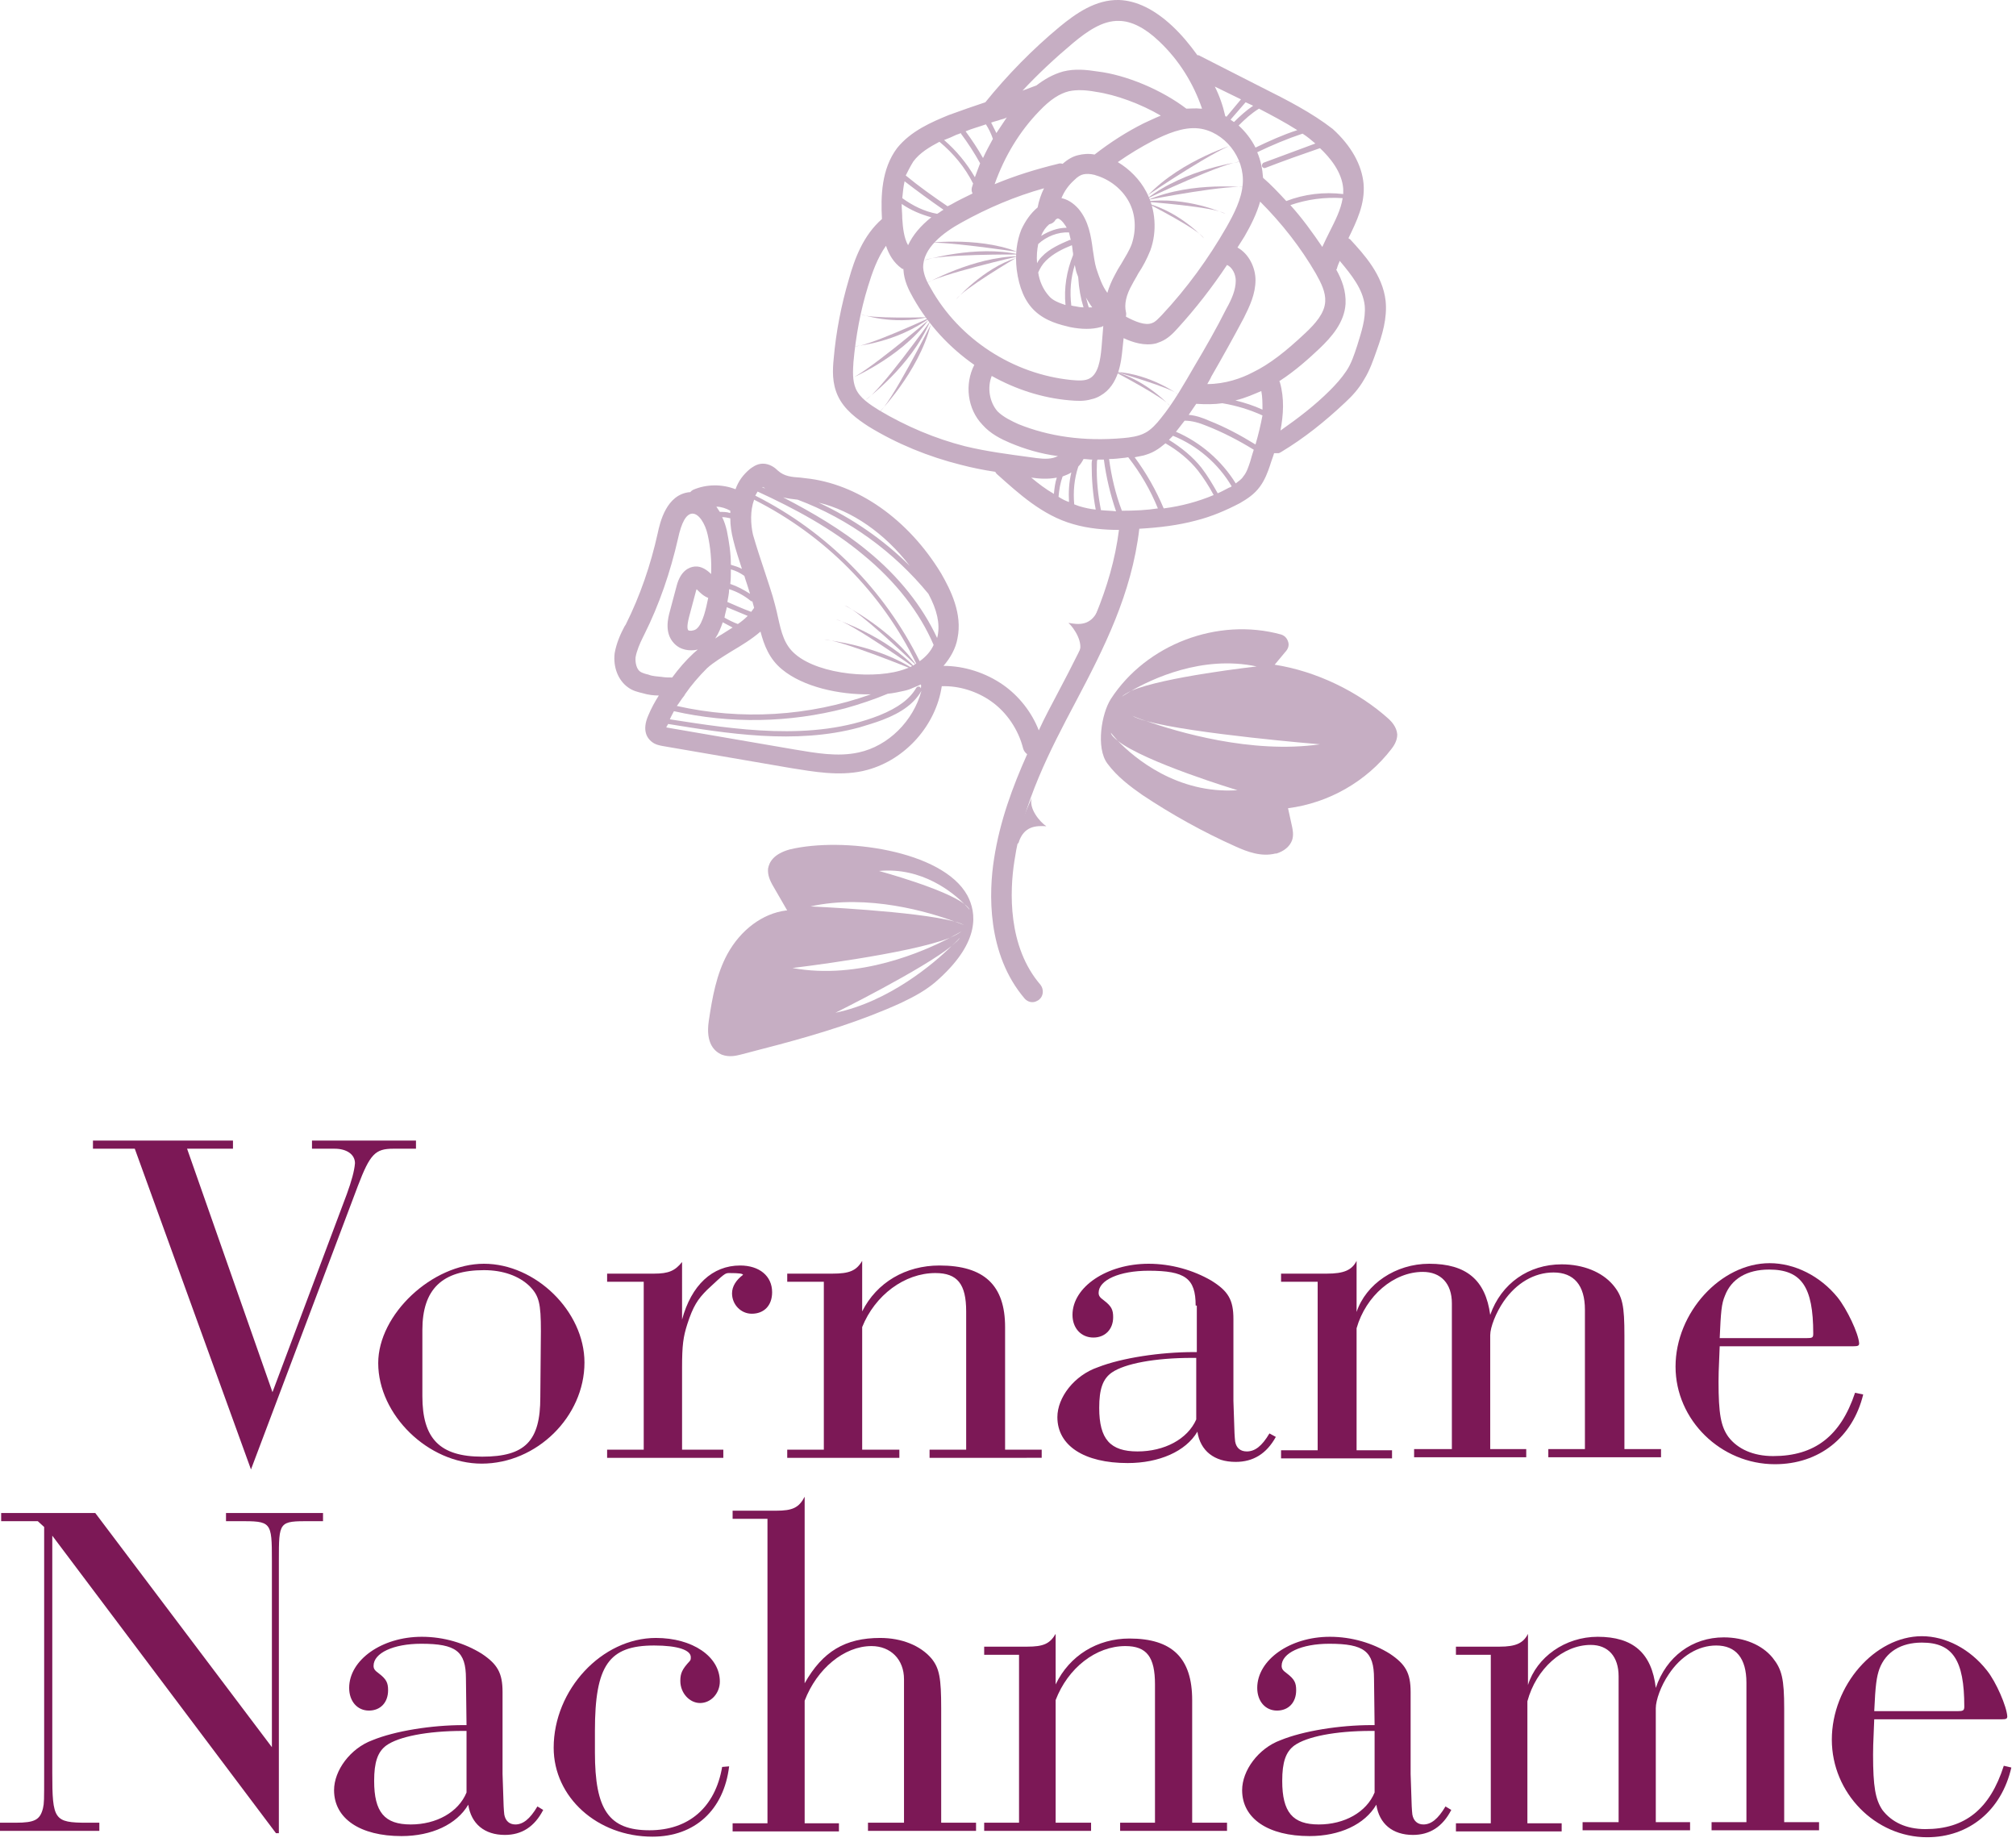 <?xml version="1.0" encoding="utf-8"?>
<!-- Generator: Adobe Illustrator 24.3.0, SVG Export Plug-In . SVG Version: 6.00 Build 0)  -->
<svg version="1.1" id="Ebene_1" xmlns="http://www.w3.org/2000/svg" xmlns:xlink="http://www.w3.org/1999/xlink" x="0px" y="0px"
	 viewBox="0 0 347 317" style="enable-background:new 0 0 347 317;" xml:space="preserve">
<style type="text/css">
	.st0{fill:#7C1856;}
	.st1{fill:#C6AEC3;}
</style>
<g>
	<g>
		<path class="st0" d="M40.1,196.3v1.4h-7.9l14.7,41.9l12.8-34.1c0.8-2.2,1.3-4,1.4-5.3c0-1.5-1.4-2.5-3.5-2.5h-3.9v-1.4h17.9v1.4
			h-3.9c-3.1,0-4,0.9-6.1,6.4l-18.4,48.8l-20-55.2H16v-1.4C16,196.3,40.1,196.3,40.1,196.3z"/>
		<path class="st0" d="M100.6,234.5c0,9.3-8.2,17.4-17.7,17.4c-9.2,0-17.8-8.4-17.8-17.3c0-8.4,9.3-17.1,18.2-17.1
			C92.2,217.5,100.6,225.7,100.6,234.5z M93.1,229.1c0-4.8-0.3-6.1-2-7.8c-1.8-1.7-4.5-2.7-7.8-2.7c-7.2,0-10.6,3.3-10.6,10.3v11.4
			c0,7.3,3,10.4,10.3,10.4c7.4,0,10-2.7,10-10.2L93.1,229.1L93.1,229.1z"/>
		<path class="st0" d="M117.4,227.1c1.6-5.9,5.2-9.3,10-9.3c3.3,0,5.5,1.8,5.5,4.6c0,2.3-1.4,3.7-3.5,3.7c-1.9,0-3.4-1.6-3.4-3.5
			c0-1.2,0.7-2.3,1.9-3.2c-0.1-0.2-0.6-0.3-2.4-0.3c-0.7,0-0.8,0.1-3.8,2.9c-1.6,1.6-2.4,2.8-3.4,5.9c-0.7,2.2-0.9,3.6-0.9,7.5v14.1
			h7.1v1.4h-20v-1.4h6.3v-28.9h-6.3v-1.4h8.1c2.5,0,3.6-0.5,4.8-2L117.4,227.1L117.4,227.1z"/>
		<path class="st0" d="M148.4,225.7c2.5-5,7.5-7.9,13.3-7.9c7.7,0,11.3,3.4,11.3,10.6v21.1h6.3v1.4H160v-1.4h6.3v-23.8
			c0-4.7-1.5-6.6-5.3-6.6c-5.3,0-10.4,3.8-12.6,9.3v21.1h6.4v1.4h-19.3v-1.4h6.3v-28.9h-6.3v-1.4h7.8c2.9,0,4.1-0.5,5.1-2.2V225.7z"
			/>
		<path class="st0" d="M205.8,224.7c0-4.7-1.8-6-8.1-6c-5,0-8.6,1.6-8.6,3.8c0,0.5,0.2,0.8,0.9,1.3c1.3,1,1.6,1.6,1.6,2.9
			c0,2.1-1.4,3.5-3.4,3.5c-2.1,0-3.6-1.6-3.6-3.9c0-4.8,5.9-8.8,13.1-8.8c3.9,0,7.7,1.1,10.8,2.9c2.9,1.8,3.8,3.3,3.8,6.6v14.1
			c0.2,6.6,0.2,5.9,0.3,7c0.2,1.1,0.9,1.7,2,1.7c1.4,0,2.6-0.9,3.9-3.1l1.1,0.6c-1.6,2.9-3.9,4.3-6.9,4.3c-3.7,0-6.1-1.9-6.6-5.2
			c-2,3.4-6.6,5.4-12,5.4c-7.5,0-12.1-3-12.1-7.9c0-3.4,2.9-7.2,7-8.6c4.1-1.6,10.7-2.6,16.5-2.6h0.5v-8L205.8,224.7L205.8,224.7z
			 M205.2,233.7c-6.5,0-11.6,1-13.8,2.5c-1.6,1.1-2.2,2.9-2.2,6.1c0,5.4,1.9,7.5,6.6,7.5c4.6,0,8.6-2.1,10.1-5.5v-10.6H205.2z"/>
		<path class="st0" d="M233.5,225.8c1.6-4.8,6.7-8.3,12.5-8.3c6.4,0,9.7,2.8,10.5,8.8c1.9-5.4,6.6-8.7,12.3-8.7
			c3.7,0,6.9,1.3,8.8,3.5c1.7,2,2,3.6,2,8.8v19.5h6.3v1.4h-19.4v-1.4h6.3v-24c0-4.2-1.9-6.4-5.4-6.4c-3.3,0-6.4,1.8-8.6,5
			c-1.3,1.9-2.3,4.4-2.3,5.8v19.6h6.2v1.4h-19.3v-1.4h6.5v-25.1c0-3.4-1.9-5.4-5-5.4c-5,0-9.8,4.1-11.4,9.7v21h6.1v1.4h-19.1v-1.4
			h6.3v-29h-6.3v-1.4h7.9c2.9,0,4.3-0.6,5.1-2.2V225.8L233.5,225.8z"/>
		<path class="st0" d="M320.7,240c-1.8,7.4-7.6,12-15.2,12c-9.3,0-17.1-7.6-17.1-16.8c0-9.3,7.8-17.8,16.2-17.8
			c4.3,0,8.7,2.2,11.7,5.9c1.6,2,3.6,6.2,3.7,7.9c0,0.4-0.2,0.5-1,0.5h-23c-0.2,4.4-0.2,5.3-0.2,6.1c0,5.5,0.4,7.7,1.7,9.5
			c1.6,2.1,4.3,3.3,7.7,3.3c7.1,0,11.6-3.4,14.1-10.9L320.7,240z M310.9,230.3c1.1,0,1.2-0.1,1.2-0.8c0-8-2-11-7.6-11
			c-3.8,0-6.5,1.6-7.6,4.5c-0.6,1.4-0.7,2.8-0.9,7.3H310.9z"/>
	</g>
	<g>
		<path class="st0" d="M6.5,261.8H0.2v-1.4h16.2l30.4,40.3v-32.1c0-6.8-0.1-6.8-5.7-6.8h-2.2v-1.4h16.7v1.4h-2.2
			c-5.4,0-5.4,0-5.4,6.8v46.9h-0.5L9,264.3v40.8c0,8.1,0.3,8.6,6,8.6h2.1v1.4H0v-1.4h2.7c3.3,0,4.2-0.5,4.7-2.5
			c0.2-0.9,0.2-1.2,0.2-6.1v-42.3L6.5,261.8z"/>
		<path class="st0" d="M80.2,288.9c0-4.7-1.7-6-7.7-6c-4.8,0-8.2,1.6-8.2,3.8c0,0.5,0.2,0.8,0.9,1.3c1.3,1,1.6,1.6,1.6,2.9
			c0,2.1-1.3,3.5-3.3,3.5s-3.4-1.6-3.4-3.9c0-4.8,5.6-8.8,12.5-8.8c3.8,0,7.4,1.1,10.3,2.9c2.7,1.8,3.6,3.3,3.6,6.6v14.1
			c0.2,6.6,0.2,5.9,0.3,7c0.2,1.1,0.9,1.7,1.9,1.7c1.3,0,2.5-0.9,3.8-3.1l1,0.6c-1.5,2.9-3.7,4.3-6.6,4.3c-3.5,0-5.8-1.9-6.3-5.2
			c-2,3.4-6.3,5.4-11.5,5.4c-7.1,0-11.6-3-11.6-7.9c0-3.4,2.8-7.2,6.6-8.6c3.9-1.6,10.2-2.6,15.7-2.6h0.5L80.2,288.9L80.2,288.9z
			 M79.7,297.9c-6.2,0-11.1,1-13.2,2.5c-1.5,1.1-2.1,2.9-2.1,6.1c0,5.4,1.8,7.5,6.3,7.5c4.4,0,8.2-2.1,9.6-5.5v-10.6H79.7z"/>
		<path class="st0" d="M125.5,304c-0.9,7.5-5.9,12.1-13.2,12.1c-9.5,0-17-6.8-17-15.3c0-10,8.3-18.9,17.6-18.9c6.3,0,11,3.2,11,7.5
			c0,2-1.5,3.7-3.4,3.7c-1.8,0-3.4-1.7-3.4-3.8c0-1.3,0.3-2,1.6-3.4c0.2-0.2,0.2-0.4,0.2-0.7c0-1.2-2.2-2-6.3-2
			c-7.8,0-10.2,3.4-10.2,14.7v3.7c0,9.9,2.4,13.4,9.4,13.4c6.7,0,11.3-3.9,12.5-10.9L125.5,304L125.5,304z"/>
		<path class="st0" d="M138.5,289.7c3.1-5.5,7-7.8,13-7.8c3.7,0,6.9,1.3,8.8,3.5c1.4,1.7,1.7,3.4,1.7,8.6v19.7h6v1.4h-18.6v-1.4h6.2
			V289c0-3.4-2.3-5.7-5.6-5.7c-4.7,0-9.4,3.9-11.5,9.4v21.1h5.9v1.4h-18.3v-1.4h6v-52.4h-6V260h7.5c2.8,0,3.9-0.5,4.9-2.4
			L138.5,289.7L138.5,289.7z"/>
		<path class="st0" d="M181.7,289.9c2.4-5,7.2-7.9,12.7-7.9c7.4,0,10.8,3.4,10.8,10.6v21.1h6v1.4h-18.4v-1.4h6v-23.8
			c0-4.7-1.4-6.6-5.1-6.6c-5.1,0-9.9,3.8-12,9.3v21.1h6.1v1.4h-18.4v-1.4h6v-28.9h-6v-1.4h7.4c2.8,0,3.9-0.5,4.9-2.2V289.9z"/>
		<path class="st0" d="M236.5,288.9c0-4.7-1.7-6-7.7-6c-4.8,0-8.2,1.6-8.2,3.8c0,0.5,0.2,0.8,0.9,1.3c1.3,1,1.6,1.6,1.6,2.9
			c0,2.1-1.3,3.5-3.3,3.5s-3.4-1.6-3.4-3.9c0-4.8,5.6-8.8,12.5-8.8c3.8,0,7.4,1.1,10.3,2.9c2.7,1.8,3.6,3.3,3.6,6.6v14.1
			c0.2,6.6,0.2,5.9,0.3,7c0.2,1.1,0.9,1.7,1.9,1.7c1.3,0,2.5-0.9,3.8-3.1l1,0.6c-1.5,2.9-3.7,4.3-6.6,4.3c-3.5,0-5.8-1.9-6.3-5.2
			c-2,3.4-6.3,5.4-11.5,5.4c-7.1,0-11.6-3-11.6-7.9c0-3.4,2.8-7.2,6.6-8.6c3.9-1.6,10.2-2.6,15.7-2.6h0.5L236.5,288.9L236.5,288.9z
			 M236,297.9c-6.2,0-11.1,1-13.2,2.5c-1.5,1.1-2.1,2.9-2.1,6.1c0,5.4,1.8,7.5,6.3,7.5c4.4,0,8.2-2.1,9.6-5.5v-10.6H236z"/>
		<path class="st0" d="M263,290c1.5-4.8,6.4-8.3,12-8.3c6.1,0,9.3,2.8,10,8.8c1.8-5.4,6.3-8.7,11.7-8.7c3.5,0,6.6,1.3,8.4,3.5
			c1.6,2,2,3.6,2,8.8v19.5h6v1.4h-18.5v-1.4h6v-24c0-4.2-1.8-6.4-5.2-6.4c-3.1,0-6.1,1.8-8.2,5c-1.3,1.9-2.2,4.4-2.2,5.8v19.6h5.9
			v1.4h-18.5v-1.4h6.2v-25.1c0-3.4-1.8-5.4-4.8-5.4c-4.8,0-9.4,4.1-10.9,9.7v21h5.9v1.4h-18.2v-1.4h6v-29h-6v-1.4h7.5
			c2.8,0,4.1-0.6,4.9-2.2L263,290L263,290z"/>
		<path class="st0" d="M346.2,304.2c-1.7,7.4-7.3,12-14.5,12c-8.9,0-16.4-7.6-16.4-16.8c0-9.3,7.4-17.8,15.5-17.8
			c4.1,0,8.3,2.2,11.2,5.9c1.6,2,3.4,6.2,3.5,7.9c0,0.4-0.2,0.5-0.9,0.5h-22c-0.2,4.4-0.2,5.3-0.2,6.1c0,5.5,0.4,7.7,1.6,9.5
			c1.6,2.1,4.1,3.3,7.4,3.3c6.8,0,11.1-3.4,13.5-10.9L346.2,304.2z M336.9,294.5c1,0,1.2-0.1,1.2-0.8c0-8-2-11-7.3-11
			c-3.6,0-6.2,1.6-7.3,4.5c-0.5,1.4-0.7,2.8-0.9,7.3H336.9z"/>
	</g>
	<g>
		<path class="st1" d="M217.3,15.1l-10.8-5.5c-0.1-0.1-0.2-0.1-0.4-0.1c-1.3-1.8-2.7-3.5-4.3-5c-3.1-2.9-6.2-4.4-9.2-4.5
			c-4-0.1-7.4,2.3-10.2,4.6c-4.7,3.9-9,8.3-12.8,13c-2.1,0.7-4.1,1.4-6.3,2.2c-2.9,1.2-6.5,2.7-8.9,5.7c-2.7,3.6-2.8,8.3-2.6,12.1
			v0.1c-3.2,2.8-4.7,6.8-5.7,10.4c-1.3,4.4-2.2,9-2.6,13.6c-0.2,2-0.3,4.2,0.7,6.4c1.1,2.4,3.3,4,5.3,5.3c4.9,3,10.3,5.2,15.9,6.6
			c1.9,0.5,3.9,0.9,5.9,1.2c0.1,0.2,0.2,0.3,0.3,0.4c3.7,3.3,7.8,7.1,13.1,8.6c2.7,0.8,5.6,1,7.8,1h0.1c-1.3,10.3-5.7,18.9-10.5,28
			c-1.1,2.1-2.3,4.3-3.3,6.5c-1.2-3.1-3.4-5.9-6.1-7.8c-3-2.1-6.7-3.3-10.3-3.3c1.2-1.4,2.1-3,2.4-4.7c0.9-4.3-1.2-8.4-2.8-11.2
			c-5.7-9.4-14.5-15.5-23.4-16.4l-0.8-0.1c-1.5-0.1-2.8-0.2-3.9-1.2c-0.5-0.5-1.4-1.2-2.6-1.2c-1.1,0-1.9,0.7-2.2,0.9
			c-1.2,1-2,2.1-2.5,3.5c-2.3-0.9-5-0.9-7.3,0.1c-0.2,0.1-0.3,0.2-0.5,0.4h-0.1c-4,0.4-5.1,5.2-5.5,7.1c-1.2,5.4-3,10.7-5.5,15.7
			l-0.2,0.3c-0.7,1.3-1.4,2.9-1.7,4.6c-0.3,2.4,0.6,4.7,2.3,5.9c0.8,0.6,1.7,0.8,2.5,1c1,0.3,1.9,0.4,2.8,0.4
			c-0.7,1.1-1.3,2.2-1.8,3.4c-1.2,2.7-0.1,4,0.5,4.5c0.7,0.6,1.5,0.7,2,0.8l22.1,3.8c3.8,0.6,8.1,1.4,12.3,0.5
			c0.3-0.1,0.5-0.1,0.8-0.2c6.6-1.8,11.8-7.7,12.8-14.4c3-0.1,6.1,0.9,8.5,2.6c2.7,1.9,4.7,4.9,5.5,8.1c0.1,0.4,0.4,0.8,0.7,1
			c-2.5,5.6-4.7,11.5-5.7,18c-0.9,5.7-1.3,16.4,5.3,24.1c0.5,0.5,1.1,0.7,1.8,0.5c0.2-0.1,0.5-0.2,0.7-0.4c0.7-0.6,0.8-1.7,0.2-2.5
			c-5.7-6.6-5.3-16.2-4.5-21.3c1.5-10.2,6.1-19,10.6-27.5c4.8-9.1,9.6-18.5,10.9-29.7c3.5-0.2,6.7-0.6,9.7-1.4
			c2.8-0.7,5.3-1.8,7.6-3c1.2-0.7,2.5-1.5,3.5-2.9c0.8-1.1,1.3-2.4,1.7-3.6c0.2-0.7,0.5-1.4,0.7-2.1c0.2,0,0.5,0,0.7,0
			s0.3-0.1,0.5-0.2c4-2.4,7.6-5.3,11-8.5c1.2-1.1,2.4-2.4,3.3-4c1-1.6,1.6-3.4,2.2-5.1c0.9-2.5,1.8-5.4,1.5-8.4
			c-0.5-4.5-3.7-8-6.1-10.6c-0.1-0.1-0.2-0.1-0.3-0.2c1.4-2.9,2.9-5.9,2.6-9.4c-0.3-3.2-2.1-6.5-5.3-9.4
			C225.8,19.4,221.5,17.2,217.3,15.1z M155.9,115.1c-4.9,1.9-14.8,1.1-19-2.5c-1.9-1.6-2.4-3.7-3-6.4l-0.2-0.9
			c-0.1-0.4-0.2-0.8-0.3-1.2l0,0c-0.5-2-1.2-3.9-1.8-5.8c-0.7-2.1-1.4-4.2-2-6.3c-0.4-1.8-0.5-4.1,0.2-6c12.1,6.1,22,16,27.9,28.2
			C157.1,114.6,156.6,114.9,155.9,115.1z M117.8,119.7c0-0.1,0.1-0.1,0.1-0.2c1.1-1.6,2.4-3.1,3.8-4.5c1.1-1,2.6-1.9,4.2-2.9
			c1.7-1,3.5-2.1,5-3.4c0.6,2.3,1.5,4.7,3.7,6.5c3.6,3,9.8,4.4,15.3,4.3c-10.7,3.8-22.3,4.5-33.4,2
			C116.9,121,117.3,120.3,117.8,119.7z M118.5,108.5c-0.2-0.2-0.3-0.7,0.1-2.3l1.2-4.5c0-0.1,0.1-0.2,0.1-0.3
			c0.1,0.1,0.2,0.2,0.2,0.2c0.4,0.4,1,1,1.8,1.3c-0.2,1-0.4,1.9-0.7,2.9c-0.3,0.9-0.7,2-1.4,2.5
			C119.3,108.6,118.7,108.6,118.5,108.5z M124.4,107.1c0.6,0.3,1.1,0.6,1.7,0.9c-0.6,0.4-1.3,0.8-1.9,1.2c-0.4,0.2-0.8,0.5-1.1,0.7
			C123.7,109,124.1,108,124.4,107.1z M129.3,105.3c-1.4-0.5-2.7-1.1-4.1-1.7c0.1-0.7,0.3-1.4,0.3-2.2c1.3,0.4,2.6,1.1,3.7,2
			c0.1,0.1,0.2,0.1,0.3,0.1c0.1,0.4,0.2,0.7,0.3,1.1C129.7,104.8,129.5,105,129.3,105.3z M128.2,99.4c0.3,0.9,0.6,1.8,0.9,2.8
			c-1.1-0.7-2.2-1.3-3.4-1.7c0.1-0.8,0.1-1.7,0.1-2.5c0.8,0.2,1.6,0.6,2.3,1.1C128.2,99.3,128.2,99.3,128.2,99.4z M126.2,92.9
			c0.4,1.7,1,3.4,1.5,5c-0.6-0.3-1.2-0.5-1.9-0.7c0-2-0.3-3.9-0.7-5.9c-0.2-0.8-0.4-1.5-0.8-2.3c0.5,0,0.9,0.1,1.4,0.2
			C125.7,90.5,125.9,91.7,126.2,92.9z M125.1,104.5c1.2,0.5,2.4,1,3.6,1.5c-0.5,0.5-1.1,1-1.7,1.4c-0.8-0.3-1.6-0.7-2.3-1.1
			C124.8,105.6,125,105.1,125.1,104.5z M148.6,95.5c5.6,4.6,9.7,9.9,12.1,15.5c-0.5,1.1-1.3,2-2.4,2.8c-6.1-12.3-16-22.3-28.3-28.5
			c0.1-0.2,0.3-0.5,0.4-0.7C136.7,87.5,143.1,90.9,148.6,95.5z M156.6,97.4c-4.5-4.5-9.9-8.2-15.7-10.9
			C146.7,87.9,152.3,91.8,156.6,97.4z M137.3,86c8.8,3.3,16.6,9,22.5,16.2c1.5,2.8,2,5.1,1.6,7.2c0,0.1-0.1,0.3-0.1,0.4
			c-2.5-5.4-6.6-10.6-12-15c-4.5-3.7-9.5-6.6-14.5-9.2C135.6,85.8,136.4,85.9,137.3,86z M131.5,83.9l0.2,0.2
			c-0.2-0.1-0.3-0.2-0.5-0.2l0.1-0.1C131.3,83.8,131.4,83.9,131.5,83.9z M125.7,88.3c-0.6-0.2-1.2-0.2-1.8-0.2
			c-0.2-0.3-0.4-0.6-0.6-0.9c0.8,0,1.7,0.3,2.4,0.7C125.7,88.1,125.7,88.2,125.7,88.3z M113.9,116.5c-0.8-0.1-1.6-0.1-2.3-0.4
			c-0.5-0.1-1.1-0.3-1.4-0.5c-0.6-0.4-0.9-1.5-0.8-2.5c0.2-1.1,0.7-2.3,1.3-3.5l0.2-0.4c2.6-5.2,4.5-10.8,5.8-16.5
			c0.6-2.8,1.4-4.2,2.4-4.3c1.2-0.1,2.3,1.8,2.7,3.6c0.5,2.2,0.7,4.5,0.6,6.8c-0.6-0.6-1.6-1.4-2.8-1.3c-1,0.1-2.4,0.7-3.1,3.2
			l-1.2,4.5c-0.3,1.1-1,3.7,0.7,5.5c1.1,1.2,2.7,1.4,4.1,1.1c-0.2,0.2-0.5,0.4-0.7,0.6c-1.4,1.3-2.6,2.7-3.7,4.2
			C115.1,116.6,114.5,116.6,113.9,116.5z M147.8,129.5c-3.6,0.8-7.4,0.1-11-0.5l-22.1-3.8c0-0.1,0.1-0.3,0.2-0.4
			c0-0.1,0.1-0.1,0.1-0.2c9.9,1.6,21.9,3.6,32.9,0.6c1.3-0.4,2.7-0.8,4-1.3c3.4-1.3,5.5-2.9,6.7-5
			C157.2,124.1,152.9,128.4,147.8,129.5z M158.5,118.5c0-0.1-0.1-0.2-0.2-0.3c-0.2-0.1-0.5,0-0.6,0.2c-1.1,1.9-3.1,3.4-6.3,4.7
			c-11.6,4.6-25.1,2.4-36.1,0.7c0.2-0.5,0.5-1,0.7-1.4c9.7,2.2,19.9,2,29.5-0.5c2.5-0.7,4.9-1.5,7.3-2.5c1-0.1,1.9-0.3,2.8-0.5
			c0.5-0.1,1.1-0.3,1.5-0.5l0,0c0.5-0.2,1-0.4,1.4-0.6C158.6,118,158.5,118.3,158.5,118.5z M228.8,40c-0.4,0.8-0.8,1.6-1.2,2.5
			c-1.7-2.5-3.5-5-5.5-7.2c2.9-1,5.9-1.4,9-1.2C230.8,36.1,229.8,38,228.8,40z M199.8,72c-0.7,0.9-1.7,2-2.7,2.5
			c-1.1,0.6-2.6,0.8-3.8,0.9c-6.8,0.6-12.8-0.3-18-2.4c-1.1-0.5-2.6-1.2-3.6-2.2c-1.4-1.6-1.8-4.1-1-6.1c4.1,2.3,8.7,3.8,13.4,4.2
			c1.2,0.1,2.5,0.2,3.8-0.2c0.5-0.1,1-0.3,1.5-0.6c3.2-1.8,3.6-6,3.8-8l0.2-1.9c1.5,0.7,3.6,1.4,5.6,0.9c0.3-0.1,0.5-0.2,0.8-0.3
			c1.2-0.5,2.1-1.4,2.9-2.3c3.1-3.4,5.9-7,8.5-10.9c0.9,0.4,1.5,1.6,1.5,2.7c0,1.6-0.7,3.2-1.6,4.8c-1.7,3.4-3.6,6.7-5.5,9.9
			C203.8,66.1,202,69.3,199.8,72z M193.1,87.9L193.1,87.9c-1.1-2.9-1.8-5.9-2.2-8.9c0.9,0,1.7-0.1,2.6-0.2c0.2,0,0.5-0.1,0.7-0.1
			c2.1,2.7,3.8,5.6,5.1,8.8C197.4,87.8,195.3,87.9,193.1,87.9z M155.7,31.2c2.2,1.7,4.4,3.3,6.7,4.9c-0.4,0.2-0.7,0.5-1.1,0.7
			c-2.2-0.4-4.2-1.4-6-2.7C155.4,33.1,155.5,32.1,155.7,31.2z M165.5,38.3c4.5-2.5,9.2-4.5,14.2-5.9c-0.5,1-0.9,2.2-1.1,3.3
			c-1.2,1-2.1,2.3-2.8,3.8c-0.8,2-1.1,4.3-0.8,6.9c0.4,3.1,1.4,5.5,3.1,7.1c1.9,1.8,4.4,2.4,6.1,2.8c2,0.4,3.8,0.4,5.2,0
			c0.2,0,0.3-0.1,0.5-0.2l-0.3,3.7c-0.2,2.3-0.6,4.5-2,5.3c-0.8,0.5-2.1,0.4-3.2,0.3c-10-1-19.3-7-24.2-15.8c-0.6-1-1.2-2.2-1.3-3.5
			C158.8,42.7,162.4,40,165.5,38.3z M171.5,22.9c-0.3-0.6-0.6-1.2-0.9-1.8c0.5-0.2,1.1-0.3,1.6-0.5c0.4-0.1,0.8-0.2,1.1-0.4
			C172.7,21.1,172.1,22,171.5,22.9z M169.7,21.4c0.5,0.8,0.9,1.6,1.2,2.5c-0.6,1.1-1.2,2.2-1.7,3.3c-0.9-1.6-1.9-3.1-3-4.6
			C167.4,22.1,168.6,21.8,169.7,21.4z M178.9,19.1c1.9-2,3.5-3,5.1-3.4c1.4-0.3,3-0.2,4.6,0.1c3.5,0.5,7.8,2.1,11.2,4.1
			c-1,0.4-2,0.9-2.9,1.3c-3,1.5-5.8,3.3-8.5,5.4c-1-0.2-2-0.1-2.8,0.1l0,0c-0.9,0.2-1.8,0.7-2.7,1.5c-0.3-0.1-0.5-0.1-0.8,0
			c-3.7,0.9-7.3,2-10.9,3.5C172.9,26.9,175.5,22.6,178.9,19.1z M215.7,18.2c-1.2,0.8-2.3,1.8-3.3,2.8c-0.2-0.1-0.4-0.3-0.6-0.4
			l2.6-3L215.7,18.2z M213.9,31.7c-0.2,2.6-1.5,5.1-2.8,7.4c-3.1,5.4-6.8,10.5-11.1,15.1c-0.6,0.6-1.1,1.2-1.7,1.4
			c-1.2,0.5-3-0.3-4.5-1.1c0-0.2,0.1-0.5,0-0.8c-0.3-1.3,0-2.9,1.1-4.8c0.3-0.6,0.7-1.2,1-1.8c0.8-1.2,1.5-2.5,2.1-4
			c1.2-3.3,0.9-7.1-0.7-10.1c-1.1-2.1-2.9-3.9-4.9-5.1c2-1.4,4-2.6,6.1-3.7c2.2-1.1,5.1-2.4,7.8-2.1
			C210.7,22.6,214.3,27.1,213.9,31.7z M188.7,46.2c-0.3-1-0.4-2-0.6-3.2c-0.3-2.3-0.7-5-2.5-7.1c-0.9-1-1.9-1.6-2.9-1.8
			c0.5-1.2,1.2-2.2,2.2-3.1c0.6-0.6,1.1-0.9,1.6-1s1.1-0.1,1.9,0.1c0.1,0,0.2,0.1,0.3,0.1c2.3,0.7,4.4,2.3,5.6,4.5s1.3,4.9,0.5,7.3
			c-0.4,1.1-1.1,2.2-1.8,3.4c-0.4,0.6-0.8,1.3-1.1,1.9c-0.6,1.1-1,2.1-1.3,3.1C189.7,49.2,189.2,47.7,188.7,46.2z M188,52.9
			c-0.2,0-0.4,0-0.6,0c-0.2-0.6-0.3-1.2-0.5-1.7C187.3,51.8,187.6,52.4,188,52.9z M180.6,38.6c0.5-0.1,0.9-0.4,1.1-0.8
			c0.1-0.1,0.3-0.2,0.4-0.2s0.5,0.2,0.9,0.7c0.2,0.3,0.4,0.5,0.6,0.9c-1.6,0-3.1,0.6-4.4,1.4C179.5,39.8,180,39.1,180.6,38.6z
			 M184.3,41.3c-0.1,0-0.1,0-0.2,0c-1.6,0.7-3.5,1.5-4.8,2.9c-0.3,0.3-0.6,0.7-0.8,1.1c-0.1-1.2,0-2.3,0.2-3.3
			c1.4-1.3,3.4-2.1,5.3-2C184.1,40.4,184.2,40.9,184.3,41.3z M178.7,46.9c0.3-0.7,0.7-1.4,1.3-2c1.3-1.3,3-2.1,4.5-2.7l0,0
			c0.1,0.5,0.1,0.9,0.2,1.4c0,0.1,0,0.2,0,0.3c-1.1,2.7-1.6,5.7-1.3,8.6c-1.2-0.4-2.2-0.8-2.8-1.5C179.5,49.8,178.9,48.3,178.7,46.9
			z M185,45.6c0.1,0.5,0.2,1.1,0.4,1.6c0.1,0.2,0.2,0.5,0.2,0.7c0.1,1.7,0.4,3.4,0.9,5c-0.5,0-1-0.1-1.5-0.2c-0.2,0-0.4-0.1-0.6-0.1
			C184.1,50.2,184.3,47.8,185,45.6z M217.3,70.5c-1.5-0.7-3.1-1.2-4.7-1.6h0.1c1.7-0.4,3.2-1.1,4.4-1.6
			C217.3,68.3,217.3,69.4,217.3,70.5z M215.6,64.1c-1.9,1-4.7,2-7.8,2c0.2-0.4,0.5-0.8,0.7-1.3c1.9-3.3,3.8-6.7,5.6-10.1
			c1-2,2-4.1,2-6.5c0-2.1-1.1-4.5-3.1-5.6c0.4-0.6,0.8-1.3,1.2-1.9c1.1-1.9,2.1-3.9,2.7-6c3.7,3.7,7,7.9,9.6,12.4
			c0.9,1.6,1.7,3.2,1.6,4.8c-0.1,2-1.7,3.8-3.4,5.4C221.3,60.5,218.5,62.7,215.6,64.1z M221.4,34.6c-1.3-1.4-2.6-2.8-4-4
			c-0.1-1.5-0.4-3-1-4.4c2.5-1.2,5.1-2.3,7.8-3.2c0.8,0.5,1.5,1.1,2.2,1.7c-3,1.1-5.9,2.2-8.9,3.3c-0.2,0.1-0.3,0.3-0.3,0.6
			c0.1,0.2,0.3,0.4,0.6,0.3c3.1-1.2,6.2-2.3,9.4-3.4c1.7,1.6,3.8,4.1,4,7c0,0.3,0,0.6,0,0.9C227.9,33,224.5,33.4,221.4,34.6z
			 M223.3,22.4c-2.5,0.8-4.9,1.9-7.2,3c-0.7-1.4-1.7-2.7-2.9-3.8c1.1-1.1,2.2-2.1,3.5-2.9C218.8,19.8,221.1,21,223.3,22.4z
			 M213.6,17.1l-2.5,3c0,0-0.1-0.1-0.2-0.1c-0.4-1.8-1-3.5-1.8-5.1L213.6,17.1z M184.7,7.4c2.4-2,5.1-3.9,7.9-3.8
			c2.1,0,4.5,1.2,6.9,3.5c3.4,3.2,5.9,7.2,7.4,11.6c-0.1,0-0.2,0-0.3,0c-0.8-0.1-1.6,0-2.4,0c-4.2-3.2-10.3-5.8-15.3-6.4
			c-1.9-0.3-3.9-0.5-5.9,0c-1.8,0.5-3.3,1.4-4.6,2.4c-0.8,0.3-1.6,0.6-2.4,0.9C178.7,12.7,181.6,10,184.7,7.4z M164.6,23.2
			c0.3-0.1,0.6-0.2,0.8-0.3V23c1.2,1.6,2.3,3.3,3.3,5.1c-0.3,0.8-0.6,1.6-0.9,2.4c-1.4-2.4-3.2-4.6-5.3-6.4
			C163.3,23.8,164,23.5,164.6,23.2z M157.2,27.8c1.1-1.5,2.8-2.5,4.5-3.4c2.4,2,4.4,4.4,5.8,7.2c-0.1,0.2-0.1,0.4-0.2,0.6
			c-0.1,0.4-0.1,0.7,0.1,1.1c-1.2,0.6-2.5,1.2-3.7,1.9c-0.2,0.1-0.4,0.2-0.6,0.3c-2.5-1.7-4.9-3.4-7.2-5.3
			C156.3,29.4,156.7,28.6,157.2,27.8z M155.3,37.6c0-0.8-0.1-1.6-0.1-2.5c1.6,1.1,3.3,1.8,5.1,2.3c-1.9,1.5-3.2,3.1-4,4.8
			C155.6,41,155.4,39.2,155.3,37.6z M151.3,70.6c-1.6-1-3.3-2.1-4-3.7c-0.6-1.4-0.5-3.1-0.4-4.6c0.4-4.4,1.2-8.8,2.5-13
			c0.7-2.3,1.6-4.9,3.1-7c0.5,1.5,1.3,2.9,2.7,3.9c0.1,0.1,0.2,0.1,0.3,0.1v0.1c0.1,1.9,0.9,3.5,1.7,4.9c2.6,4.6,6.2,8.5,10.5,11.5
			c-1.7,3.3-1.2,7.6,1.4,10.3c1.4,1.6,3.3,2.5,4.7,3.1c2.6,1.1,5.3,1.9,8.3,2.3c-0.2,0.1-0.5,0.2-0.8,0.3c-1.2,0.3-2.5,0.1-3.9-0.1
			c-3.7-0.5-7.6-1-11.3-1.9C161,75.5,156,73.4,151.3,70.6z M177.5,82.2c1.4,0.2,2.9,0.3,4.4,0c-0.3,0.9-0.4,1.8-0.5,2.8
			C180,84.2,178.7,83.2,177.5,82.2z M182.2,85.5c0.1-1.2,0.3-2.4,0.7-3.5c0.5-0.2,1.1-0.4,1.5-0.7c-0.4,1.7-0.5,3.4-0.4,5.1
			C183.4,86.2,182.8,85.9,182.2,85.5z M184.9,86.8c-0.2-2.2,0-4.4,0.7-6.5c0.4-0.4,0.7-0.9,0.9-1.3c0.5,0,1,0.1,1.5,0.1
			c-0.1,0.3-0.1,0.6-0.1,0.8c0,2.6,0.2,5.2,0.7,7.8c-1-0.1-1.9-0.3-2.9-0.6C185.4,87,185.2,86.9,184.9,86.8z M189.5,87.8
			c-0.5-2.6-0.8-5.2-0.7-7.9c0-0.3,0-0.6,0.1-0.8c0.4,0,0.8,0,1.1,0c0.4,3,1.1,6,2.1,8.9C191.4,87.9,190.5,87.9,189.5,87.8z
			 M200.3,87.5c-1.3-3.1-3-6.1-5-8.8c0.5-0.1,1-0.2,1.5-0.3c0.7-0.2,1.3-0.4,2-0.8s1.2-0.8,1.8-1.3c2.1,1.2,4.1,2.8,5.6,4.7
			c1,1.3,1.9,2.7,2.7,4.2C206.3,86.3,203.4,87.1,200.3,87.5z M209.6,84.9c-0.9-1.6-1.8-3.1-2.8-4.4c-1.5-1.9-3.5-3.5-5.6-4.8
			c0.2-0.2,0.5-0.5,0.7-0.7c4.2,1.7,7.8,4.8,10.1,8.7c-0.1,0.1-0.3,0.2-0.4,0.2C211,84.2,210.3,84.6,209.6,84.9z M215.2,79.4
			c-0.3,0.9-0.6,1.9-1.2,2.6c-0.3,0.5-0.8,0.8-1.3,1.2c-2.4-3.9-6.1-7.1-10.3-8.9l0.1-0.1c0.5-0.6,0.9-1.2,1.4-1.8
			c1.3,0,2.6,0.4,3.8,0.9c2.8,1.1,5.5,2.5,8.1,4.1C215.6,78,215.4,78.7,215.2,79.4z M216.1,76.5c-2.6-1.6-5.2-3-8-4.1
			c-1.1-0.5-2.3-0.9-3.5-1c0.4-0.6,0.9-1.3,1.3-1.9c1.6,0.1,3.1,0.1,4.5-0.1c2.4,0.4,4.7,1.1,6.9,2.1
			C217,73.1,216.6,74.8,216.1,76.5z M234.9,52.6c0.2,2.3-0.6,4.6-1.3,6.9c-0.5,1.5-1,3.1-1.9,4.4c-0.8,1.2-1.8,2.3-2.8,3.3
			c-2.6,2.6-5.5,4.8-8.5,6.9c0.5-2.7,0.7-5.5-0.1-8.3c0-0.1-0.1-0.1-0.1-0.2c2.8-1.8,5.2-4,6.9-5.6c2.1-2,4.3-4.5,4.5-7.7
			c0.1-2.2-0.6-4.1-1.6-5.9c0,0,0-0.1,0.1-0.1c0.1-0.5,0.3-0.9,0.5-1.4C232.7,47.4,234.6,49.8,234.9,52.6z"/>
		<path class="st1" d="M149,68.8c0,0,7.8-5.7,11.1-13.5C160.1,55.3,151.3,67.6,149,68.8z"/>
		<path class="st1" d="M145.9,65.4c0,0,8.9-3.6,13.9-10.3C159.8,55.1,148.4,64.8,145.9,65.4z"/>
		<path class="st1" d="M147.1,59.6c0,0,7.3-0.6,13.1-5C160.2,54.6,149,59.8,147.1,59.6z"/>
		<path class="st1" d="M148.2,54.1c0,0,5.5,1.9,11.4,0.5C159.6,54.6,149.5,54.9,148.2,54.1z"/>
		<path class="st1" d="M151.2,71.1c0,0,6.9-7,9-15.2C160.2,55.9,153.3,69.6,151.2,71.1z"/>
		<path class="st1" d="M159.1,44.8c0,0,8.9-2.7,16.3-1C175.4,43.8,161.3,43.7,159.1,44.8z"/>
		<path class="st1" d="M159.4,48.8c0,0,8.1-4.6,15.9-4.7C175.3,44.1,161.4,47.3,159.4,48.8z"/>
		<path class="st1" d="M164.6,51.5c0,0,4.6-5.3,10.3-7.1C174.8,44.4,165.6,49.9,164.6,51.5z"/>
		<path class="st1" d="M158.9,41.9c0,0,9.1-1.3,16.1,1.4C175,43.4,161.3,41.2,158.9,41.9z"/>
		<path class="st1" d="M213.7,27.8c0,0-9.6,1.2-16.3,6.4C197.4,34.2,211.1,27.7,213.7,27.8z"/>
		<path class="st1" d="M214.8,32.3c0,0-9.5-1.2-17.2,2.1C197.6,34.4,212.3,31.5,214.8,32.3z"/>
		<path class="st1" d="M210.9,36.8c0,0-6.6-3.1-13.9-2.1C197,34.7,209.3,35.6,210.9,36.8z"/>
		<path class="st1" d="M207.2,41c0,0-3.9-4.4-9.7-6C197.5,35,206.5,39.6,207.2,41z"/>
		<path class="st1" d="M201.4,69.9c0,0-3.9-4.4-9.7-6C191.7,63.9,200.7,68.6,201.4,69.9z"/>
		<path class="st1" d="M202.8,67.9c0,0-4.7-3.5-10.7-3.9C192.1,64,201.8,66.8,202.8,67.9z"/>
		<path class="st1" d="M212.9,24.7c0,0-9.4,2.7-15.3,8.9C197.6,33.5,210.3,25,212.9,24.7z"/>
		<path class="st1" d="M143.9,106.6c0,0,8.8,2.9,13.9,8.6C157.8,115.2,146.4,107.1,143.9,106.6z"/>
		<path class="st1" d="M141.9,110.1c0,0,9.3,0.9,15.7,5.3C157.6,115.4,144.4,110,141.9,110.1z"/>
		<path class="st1" d="M145.4,104.2c0,0,8.2,4.2,12.4,10.4C157.8,114.6,147.8,105,145.4,104.2z"/>
		<path class="st1" d="M239.1,123.8c-5.3-4.8-12.6-8.3-19.7-9.4l2-2.4c0.4-0.5,0.5-1.1,0.3-1.6c-0.2-0.6-0.6-1-1.2-1.2
			c-10.9-3-23.2,1.7-29.3,11.1l0,0c-1.6,2.5-2.6,8.4-0.6,11.1c1.7,2.3,4,4,6,5.4c5.1,3.4,10.5,6.4,16.1,8.9c2,0.9,4.4,1.8,6.8,1.2
			c0.1,0,0.1,0,0.2,0c1.3-0.4,2.3-1.2,2.7-2.3c0.3-0.9,0.1-1.8,0-2.3l-0.7-3.2c7-0.9,13.5-4.6,17.8-10.2c0.3-0.4,1-1.3,1-2.5
			C240.4,125.1,239.5,124.2,239.1,123.8z M216.3,114.7c0,0-16.1,1.8-21.6,4.2c-1,0.6-1.6,1-1.6,1c0.3-0.3,0.8-0.6,1.6-1
			C198.2,116.9,206.9,112.7,216.3,114.7z M192.4,127.5c-0.6-0.5-1.1-0.9-1.2-1.4C191.2,126.1,191.6,126.6,192.4,127.5
			c4.7,3.7,20.6,8.5,20.6,8.5C202.6,136.7,195.2,130.4,192.4,127.5z M197.3,124.1c-1.1-0.3-1.9-0.6-2.4-0.9
			C194.9,123.2,195.8,123.6,197.3,124.1c8,2.2,29.9,4,29.9,4C215.3,129.8,202.5,125.9,197.3,124.1z"/>
		<path class="st1" d="M166.5,154.1c-4.3-7.8-21.5-10.1-30.6-7.9l0,0c-2.8,0.8-3.5,2.2-3.7,3.3c-0.1,1.2,0.4,2.1,0.7,2.7l2.6,4.5
			c-0.1,0-0.1,0-0.2,0c-4,0.5-7.8,3.3-10.1,7.5c-1.9,3.5-2.6,7.5-3.2,11.5s1.1,5.3,2.2,5.8c1.3,0.5,2.5,0.2,3.3,0
			c2.2-0.6,4.3-1.1,6.5-1.7c7.1-1.9,14.3-4.1,21.1-7.2c2.3-1.1,4.6-2.3,6.6-4.2C168.7,162,168.1,157.1,166.5,154.1z M143.8,174.3
			c0,0,15.1-7.5,20-11.5c0.9-0.8,1.4-1.4,1.4-1.4c-0.2,0.4-0.7,0.8-1.4,1.4C160.8,165.8,153,172.4,143.8,174.3z M163.5,161.4
			c-4.4,2.3-15.6,7.3-27.1,5.2C136.4,166.6,156.5,164.2,163.5,161.4c1.3-0.7,2-1.1,2-1.1C165.1,160.6,164.4,161,163.5,161.4z
			 M164.3,158.6c-6.6-1.8-24.8-2.6-24.8-2.6C149.4,153.8,160,157,164.3,158.6c0.9,0.2,1.5,0.5,1.9,0.8
			C166.2,159.3,165.5,159,164.3,158.6z M151.3,149.9c7.4-0.7,12.7,3.7,14.7,5.7c0.4,0.3,0.8,0.7,0.9,1c0,0-0.3-0.4-0.9-1
			C162.7,153,151.3,149.9,151.3,149.9z"/>
		<path class="st1" d="M185.7,112.4c0.9-1.7-0.8-4.3-1.8-5.2c1.7,0.3,3.8,0.6,5.1-2.2C190.9,103.9,185.7,112.4,185.7,112.4z"/>
		<path class="st1" d="M177.6,137.3c-0.6,1.8,1.4,4.2,2.5,4.9c-1.7-0.1-3.9-0.1-4.8,2.9C173.5,146.4,177.6,137.3,177.6,137.3z"/>
	</g>
</g>
</svg>
